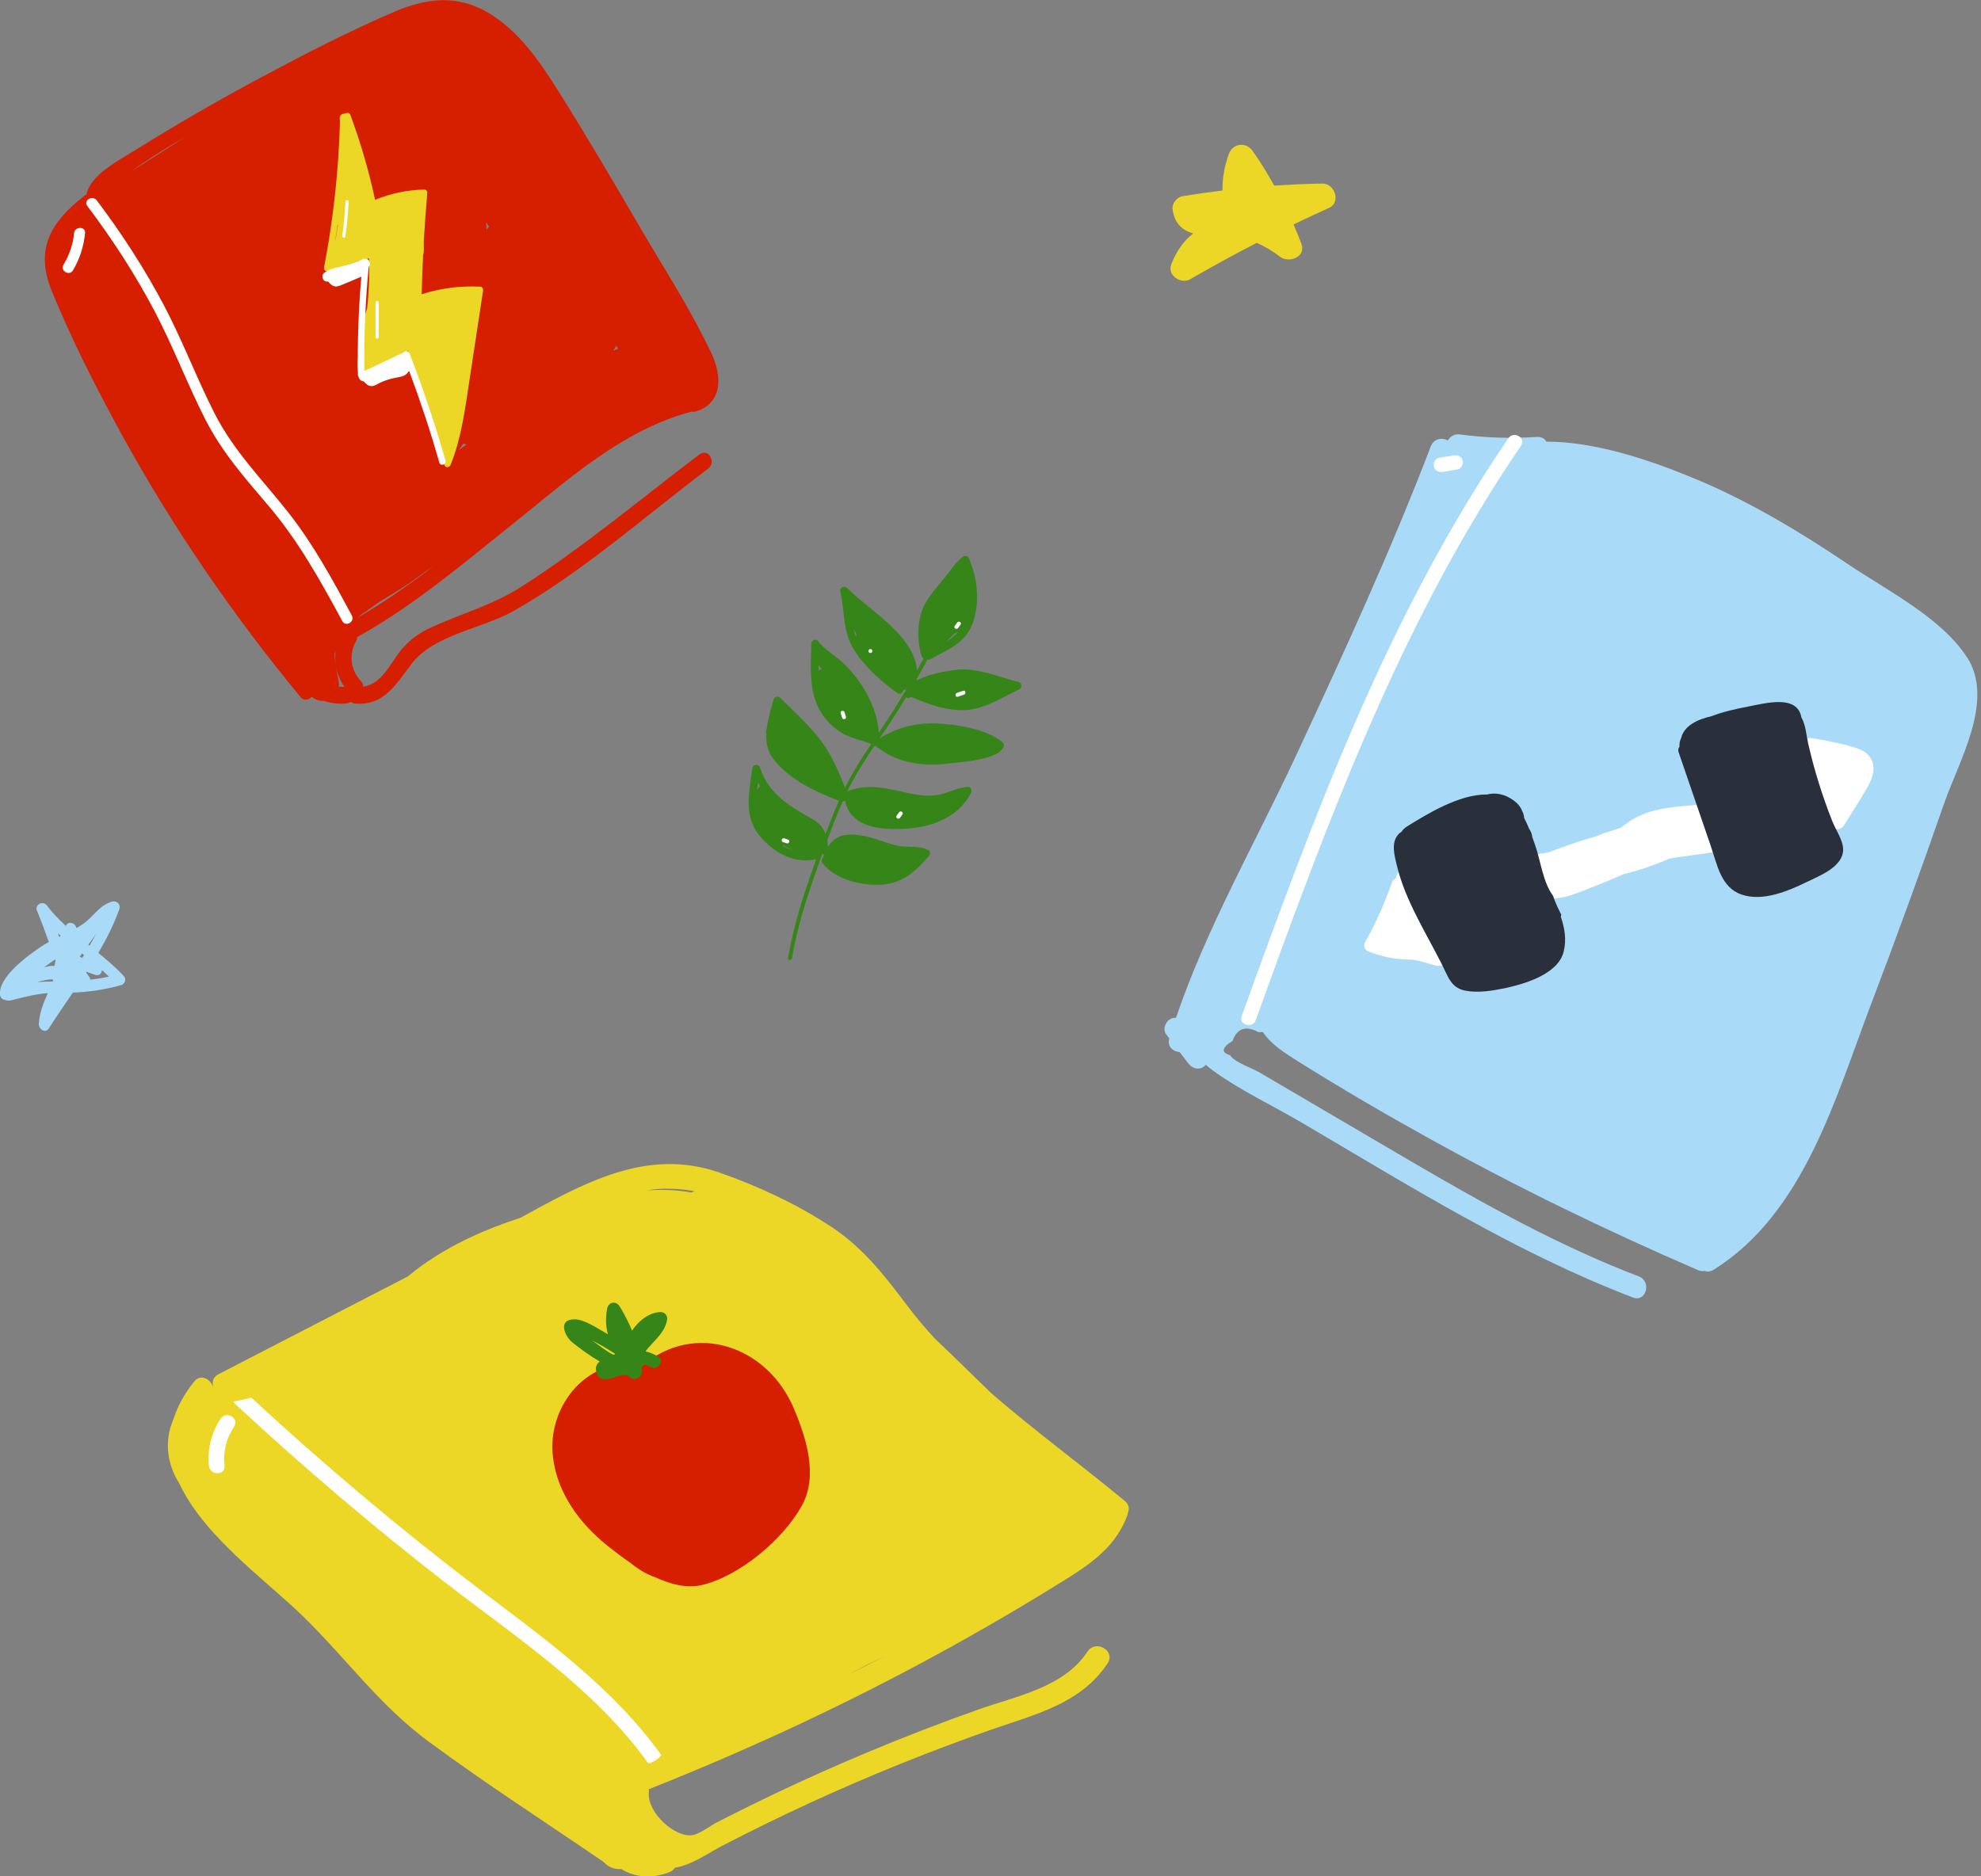 <?xml version="1.0" encoding="UTF-8"?> <svg xmlns="http://www.w3.org/2000/svg" width="228" height="216" viewBox="0 0 228 216" fill="none"><rect x="0" y="0" width="228" height="216" fill="#808080" stroke="none"/><g clip-path="url(#clip0_1402_2176)"><path d="M70.93 212.09C60.88 205.22 49.44 198.98 41.54 189.57C37.95 185.3 34.09 181.89 29.85 178.3C25.13 174.3 19.31 167.08 24.25 160.94C25.32 159.61 23.44 157.7 22.35 159.04C13.54 170 27.85 179.31 34.64 185.84C39.72 190.73 43.57 196.23 49.31 200.47C55.9 205.33 62.81 209.79 69.57 214.41C71 215.39 72.34 213.06 70.92 212.09H70.93Z" fill="#ECD626"></path><path d="M129.49 172.81C124.54 168.71 119.11 164.74 114.11 160.4C111.93 158.29 109.77 156.16 107.57 154.07C106.48 152.88 105.44 151.65 104.47 150.37C101.9 146.97 99.43 143.73 95.83 141.33C91.9 138.7 87.28 136.55 82.82 134.99C74.43 132.05 67.12 136.25 59.89 140.19C55.89 141.49 52.04 143.21 48.63 145.63C48.06 146.04 47.49 146.48 46.94 146.94C39.67 150.69 32.41 154.44 25.14 158.2C24.54 158.51 24.39 159.05 24.51 159.55C24.45 159.57 24.39 159.57 24.32 159.59C19.81 161.02 18.07 165.98 20.27 170.14C21.69 172.83 24.28 174.81 26.47 176.82C27.56 177.82 28.66 178.82 29.75 179.82C40.17 192.11 51.51 202.89 66.13 210.6C67.16 211.43 68.09 212.36 68.82 213.52C68.82 213.52 68.83 213.52 68.84 213.51C68.99 213.73 69.14 213.94 69.31 214.16C69.92 214.94 70.71 215.22 71.5 215.16C73.15 216.2 75.27 216.26 77.11 215.49C77.35 215.39 77.53 215.22 77.67 215.01C79.63 214.7 81.46 213.35 83.19 212.45C86.55 210.71 89.96 209.04 93.4 207.46C100.18 204.35 107.11 201.56 114.16 199.09C119.14 197.35 124.41 196.13 127.48 191.48C128.43 190.03 126.11 188.69 125.16 190.13C122.44 194.25 117.04 195.23 112.68 196.77C108.34 198.3 104.05 199.96 99.8 201.74C96.2 203.25 92.63 204.84 89.1 206.52C86.9 207.57 84.72 208.65 82.55 209.76C81.75 210.17 80.55 211.13 79.67 211.26C77.68 211.56 74.47 208.65 74.68 206.38C74.69 206.23 74.68 206.1 74.66 205.98C85.33 201.74 95.76 196.95 105.88 191.53C111.13 188.72 116.29 185.75 121.36 182.62C124.85 180.47 128.27 178.47 129.74 174.46C129.78 174.34 129.8 174.24 129.82 174.13C130 173.7 129.95 173.2 129.47 172.8L129.49 172.81ZM79.59 137.28C77.9 136.97 76.13 136.92 74.36 137.04C76.19 136.75 78.02 136.78 79.93 137.13C79.82 137.18 79.7 137.22 79.59 137.27V137.28ZM101.68 190.72C100.27 191.46 98.84 192.17 97.42 192.88C98.92 192.08 100.44 191.31 101.97 190.57C101.87 190.62 101.78 190.67 101.68 190.72Z" fill="#ECD626"></path><path d="M25.4 163.31C24.33 164.92 23.85 166.81 24.05 168.74C24.17 169.87 25.96 169.89 25.84 168.74C25.67 167.09 26.03 165.6 26.95 164.22C27.59 163.26 26.04 162.36 25.4 163.32V163.31Z" fill="white"></path><path d="M76.06 201.97C70.38 194.1 62.58 188.58 54.95 182.78C45.92 175.91 37.25 168.59 28.92 160.89C28.26 161.09 27.57 161.22 26.88 161.33C26.92 161.44 26.99 161.56 27.11 161.66C34.87 168.86 42.92 175.73 51.29 182.21C59.51 188.57 68.36 194.34 74.53 202.88C74.57 202.93 74.61 202.97 74.66 203.01C75.24 202.84 75.73 202.5 76.12 202.05C76.11 202.03 76.1 202 76.08 201.98L76.06 201.97Z" fill="white"></path><path d="M226.4 75.69C223.47 71.12 217.09 67.91 212.67 64.93C207.06 61.15 201.22 57.65 194.96 55.06C189.94 52.98 183.66 50.84 177.97 50.84C177.78 50.5 177.43 50.27 176.92 50.3C173.94 50.49 170.97 50.41 168.01 50.01C167.38 49.93 166.9 50.26 166.64 50.7C166.01 50.35 165.02 50.48 164.68 51.37C160.06 63.45 154.65 75.19 149.2 86.91C144.6 96.8 138.87 106.78 135.35 117.17C135.13 117.15 134.89 117.2 134.66 117.33C134.13 117.64 133.79 118.51 134.21 119.05C134.33 119.21 134.46 119.38 134.58 119.54C134.58 119.54 134.58 119.55 134.58 119.56C134.3 120.48 135.03 121.08 135.77 121.11L136.75 122.4C137.16 122.94 137.84 123.22 138.47 122.85C138.59 122.78 138.69 122.69 138.78 122.57C139.03 122.81 139.32 123.03 139.63 123.26C142.74 125.52 146.43 127.25 149.76 129.2C162.18 136.49 174.46 144.21 187.95 149.37C189.47 149.95 190.12 147.51 188.62 146.94C179.47 143.44 170.94 138.68 162.5 133.75C158.67 131.51 154.86 129.27 151.03 127.02C149.01 125.83 146.98 124.64 144.96 123.46C144.06 122.93 142.09 122.3 141.58 121.48C140.52 121.16 140.61 120.6 141.86 119.82C142.38 118.38 143.37 118.04 144.82 118.81C145.01 118.84 145.18 118.83 145.34 118.8C146.28 120.22 147.86 121.22 149.55 122.28C154.43 125.33 159.4 128.24 164.44 131.03C174.52 136.62 184.87 141.66 195.45 146.22C195.71 146.33 195.97 146.35 196.21 146.31C196.51 146.42 196.85 146.4 197.21 146.18C207.7 139.66 211.31 126.16 215.46 115.3C218.33 107.76 221.09 100.18 223.73 92.56C225.44 87.63 229.6 80.67 226.41 75.68L226.4 75.69Z" fill="#A9DAF7"></path><path d="M173.61 50.45C159.72 70.79 151.22 93.97 142.91 116.98C142.54 118 144.17 118.44 144.53 117.43C152.8 94.55 161.26 71.52 175.06 51.3C175.67 50.4 174.22 49.56 173.61 50.45Z" fill="white"></path><path d="M168.34 53.01C168.21 52.54 167.76 52.35 167.31 52.42C166.75 52.51 166.19 52.61 165.63 52.7C165.18 52.78 164.93 53.33 165.04 53.73C165.17 54.2 165.62 54.39 166.07 54.32C166.63 54.23 167.19 54.13 167.75 54.04C168.2 53.96 168.45 53.41 168.34 53.01Z" fill="white"></path><path d="M12.92 103.78C11.4 104.21 10.76 105.55 9.5 106.41C9.27 106.57 9.03 106.71 8.79 106.84C8.72 106.26 7.85 105.95 7.58 106.59C6.79 105.86 6.04 105.09 5.38 104.22C4.95 103.65 3.97 104.13 4.25 104.83C4.74 106.02 5.19 107.22 5.62 108.44C5.33 108.6 5.04 108.76 4.77 108.95C3.29 109.93 -0.22 112.45 0 114.52C0.02 114.73 0.16 114.97 0.38 115.05C1.01 115.27 1.11 115.2 1.73 115.04C3.07 114.71 4.2 114.42 5.5 114.33C5 115.47 4.53 116.6 4.47 117.89C4.44 118.44 5.21 119.02 5.61 118.41C6.48 117.04 7.43 115.67 8.38 114.27C10.28 114.18 12.12 113.93 13.99 113.39C14.36 113.28 14.56 112.7 14.29 112.41C13.38 111.42 12.36 110.55 11.32 109.7C12.27 108.07 13.12 106.4 13.73 104.67C13.92 104.13 13.47 103.64 12.92 103.8V103.78ZM6.32 110.46C6.32 110.46 6.37 110.54 6.4 110.57C6.35 110.78 6.3 110.99 6.26 111.2C6.11 111.19 5.96 111.19 5.81 111.2C5.55 111.23 5.3 111.29 5.06 111.36C5.48 111.06 5.91 110.75 6.33 110.45L6.32 110.46ZM10.31 112.51C10.18 112.32 10.05 112.14 9.91 111.96C9.93 111.93 9.95 111.9 9.97 111.87C10.31 112 10.66 112.13 11.02 112.24C11.43 112.36 11.71 112.04 11.74 111.68C12.01 111.92 12.27 112.17 12.53 112.42C11.81 112.58 11.11 112.7 10.4 112.78C10.39 112.68 10.36 112.59 10.3 112.51H10.31ZM9.47 110.27C9.37 110.22 9.27 110.18 9.18 110.13L9.44 109.76C9.52 109.82 9.59 109.88 9.67 109.94C9.6 110.05 9.54 110.16 9.47 110.27ZM6.65 107.44C6.77 107.54 6.88 107.65 7 107.75C6.93 107.78 6.86 107.81 6.8 107.85C6.75 107.71 6.7 107.58 6.66 107.44H6.65ZM5.87 113C5.35 113 4.82 113.01 4.3 113.05C4.89 112.88 5.48 112.75 6.04 112.73C6.06 112.78 6.08 112.83 6.11 112.87C6.1 112.9 6.09 112.94 6.07 112.97C6.07 112.97 6.07 112.98 6.07 112.99C6 112.99 5.94 112.99 5.87 112.99V113ZM10.17 108.75C10.46 108.34 10.76 107.93 11.05 107.52C10.81 107.97 10.57 108.42 10.31 108.86C10.26 108.82 10.21 108.78 10.17 108.75Z" fill="#A9DAF7"></path><path d="M152.2 21.13C150.35 21.16 148.5 21.25 146.66 21.37C145.9 20.01 145.09 18.67 144.17 17.38C143.4 16.29 141.88 16.49 141.43 17.74C140.9 19.19 140.69 20.53 140.7 21.93C139.15 22.12 137.6 22.34 136.05 22.6C135.47 22.7 134.87 23.45 134.95 24.05C135.15 25.6 135.92 26.46 137.33 26.87C136.23 27.74 135.38 28.93 134.8 30.45C134.32 31.72 135.95 32.76 137 32.14C139.51 30.68 142.06 29.29 144.64 27.96C145.57 28.36 146.45 28.88 147.27 29.52C148.3 30.34 150.36 29.63 149.78 28.06C149.5 27.31 149.19 26.57 148.88 25.84C150.24 25.18 151.6 24.55 152.97 23.93C154.37 23.3 153.62 21.12 152.21 21.13H152.2Z" fill="#ECD626"></path><path d="M80.53 52.29C73.77 57.4 67.17 62.97 60.02 67.54C56.71 69.65 53.15 70.62 49.64 72.22C48.39 72.79 47.35 73.5 46.43 74.52C44.96 76.15 44.13 78.69 41.8 79.05C41.8 78.83 41.74 78.6 41.54 78.4C40.34 77.15 40.12 75.31 40.98 73.81C41.07 73.65 41.11 73.49 41.11 73.34C47.58 69.75 53.24 64.92 59.01 60.32C65.28 55.31 71.51 49.58 79.43 47.43C79.48 47.42 79.53 47.4 79.57 47.38C79.72 47.42 79.9 47.43 80.1 47.37C83.26 46.35 83.07 43.2 81.88 40.67C81.73 40.34 81.56 40.01 81.4 39.69C81.34 39.55 81.27 39.41 81.2 39.28C78.96 34.79 76.16 30.46 73.65 26.15C70.6 20.91 67.52 15.68 64.3 10.54C62.18 7.16 59.78 3.64 56.3 1.53C52.75 -0.62 49.16 -0.26 45.47 1.32C40.26 3.55 35.19 6.16 30.2 8.83C25.19 11.5 20.28 14.34 15.46 17.35C13.7 18.45 10.39 20.12 9.95 22.4C9.88 22.43 9.81 22.47 9.74 22.52C5.85 25.55 3.99 28.64 5.94 33.45C8.22 39.05 10.99 44.5 13.89 49.8C19.79 60.59 26.75 70.75 34.58 80.23C34.99 80.73 35.55 80.58 35.88 80.21C36.3 80.56 36.79 80.71 37.27 80.68C38.11 80.96 39.02 81.07 39.93 80.97C40.1 80.95 40.24 80.89 40.37 80.8C40.51 80.9 40.67 80.97 40.88 80.99C44.2 81.28 45.6 78.73 47.37 76.42C49.98 73.01 55.47 72.4 59.14 70.32C67.09 65.8 74.23 59.44 81.51 53.94C82.47 53.21 81.53 51.56 80.55 52.3L80.53 52.29ZM70.91 39.81C71 39.92 71.08 40.03 71.16 40.14C71.16 40.14 71.16 40.14 71.15 40.14C70.96 40.22 70.77 40.3 70.58 40.38C70.69 40.19 70.8 40 70.91 39.8V39.81ZM15.17 19.67C16.89 18.42 19.11 17.04 21.39 15.71C19.31 17.05 17.24 18.39 15.17 19.67ZM41.09 71.15C41.3 70.96 41.52 70.79 41.74 70.62C41.91 70.53 42.08 70.42 42.24 70.3C42.64 70.01 43.04 69.72 43.44 69.43C44.83 68.55 46.28 67.76 47.64 66.75C48.38 66.2 49.14 65.68 49.9 65.17C47.07 67.33 44.15 69.37 41.08 71.15H41.09ZM56.29 26.08C56.19 26.2 56.1 26.31 56 26.44C55.99 26.15 55.96 25.87 55.94 25.58C56.05 25.75 56.17 25.91 56.28 26.08H56.29ZM53.34 51.05C53.45 51.1 53.56 51.14 53.68 51.18L52.75 51.85C52.95 51.58 53.15 51.31 53.35 51.04L53.34 51.05ZM38.99 79.05C39.02 78.82 39.01 78.57 38.96 78.31C38.76 77.34 38.56 76.33 38.5 75.32C38.5 75.3 38.52 75.28 38.53 75.26C38.57 75.16 38.6 75.06 38.63 74.96C38.44 76.39 38.78 77.85 39.64 79.06C39.42 79.07 39.2 79.06 38.99 79.06V79.05Z" fill="#D61E01"></path><path d="M40.5 70.86C38.3 66.78 36.08 62.68 33.2 59.02C30.21 55.22 26.91 51.95 24.69 47.58C22.63 43.53 21.03 39.26 18.91 35.23C16.66 30.96 14.04 26.92 11.14 23.07C10.66 22.43 9.56 23.06 10.05 23.71C12.95 27.56 15.58 31.6 17.82 35.87C19.94 39.9 21.54 44.17 23.6 48.22C25.54 52.04 28.15 54.99 30.9 58.22C34.34 62.26 36.89 66.86 39.4 71.5C39.79 72.22 40.88 71.58 40.49 70.86H40.5Z" fill="white"></path><path d="M8.53 26.84C8.4 28.14 7.98 29.35 7.31 30.48C6.89 31.18 7.99 31.82 8.4 31.12C9.18 29.8 9.64 28.37 9.79 26.84C9.87 26.03 8.61 26.04 8.52 26.84H8.53Z" fill="white"></path><path d="M73.84 157.28C67.87 155.89 62.93 161.74 63.64 167.71C64.13 171.88 66.7 175.36 69.9 177.93C70.66 178.54 71.55 179.23 72.52 179.89C73.44 180.63 74.42 181.25 75.44 181.58C77.21 182.41 79.08 182.87 80.81 182.46C85.14 181.43 90.15 177.2 92.28 173.35C94.19 169.9 92.81 165.56 91.37 162.15C88.35 154.98 79.99 152.01 73.85 157.27L73.84 157.28Z" fill="#D61E01"></path><path d="M76.13 151.04C74.85 151.02 73.54 151.96 72.75 153.19C72.35 152.23 71.88 151.3 71.32 150.39C70.92 149.74 70.05 149.85 69.89 150.62C69.69 151.62 69.7 152.62 69.96 153.59C69.87 153.54 69.78 153.48 69.68 153.43C68.7 152.89 67.26 151.88 66.12 151.88C64.17 151.87 64.96 153.8 65.89 154.55C66.85 155.32 67.93 156.1 69.03 156.74C68.71 156.98 68.53 157.3 68.6 157.75C68.94 160.08 71.68 157.61 72.41 158.48C72.61 158.71 73.01 158.85 73.29 158.69C73.34 158.66 73.4 158.63 73.45 158.6C73.77 158.42 73.91 158.16 73.88 157.8C73.88 157.68 73.84 157.55 73.83 157.43C73.94 157.32 74.03 157.19 74.07 157.04C74.23 157.06 74.48 157.15 74.87 157.37C75.7 157.83 76.58 156.61 75.73 156.15C75.29 155.91 74.79 155.66 74.29 155.57C75.17 154.38 76.53 153.51 76.79 151.87C76.85 151.49 76.51 151.06 76.12 151.05L76.13 151.04ZM70.78 155.84C70.78 155.84 70.74 155.93 70.69 155.95C70.48 156.07 68.48 154.54 68.3 154.42C68.27 154.4 68.22 154.37 68.17 154.33C68.24 154.36 68.31 154.39 68.36 154.42C69.2 154.85 70 155.33 70.78 155.84Z" fill="#368519"></path><path d="M215.42 87.53C215.04 86.62 214.17 86.26 213.29 86C211.71 85.54 210.09 85.22 208.46 84.96C207.54 84.81 207.24 86.19 208.09 86.42C208.09 86.45 208.09 86.48 208.09 86.52C208.09 86.74 208.12 86.96 208.15 87.17C207.67 87.9 207.67 88.82 208.13 89.66C207.98 89.39 208.15 89.69 208.2 89.82C208.25 89.95 208.29 90.09 208.33 90.23C208.33 90.26 208.34 90.28 208.35 90.28C208.35 90.31 208.35 90.34 208.35 90.4C208.35 90.57 208.37 90.73 208.37 90.9C208.37 91.8 208.55 92.56 208.97 93.36C209.34 94.06 210.02 94.36 210.73 94.35C210.75 94.49 210.77 94.64 210.77 94.78C210.79 95.59 211.84 95.65 212.2 95.06C213.1 93.61 214.04 92.18 214.89 90.7C215.44 89.75 215.9 88.62 215.44 87.53H215.42Z" fill="white"></path><path d="M198.57 93.83C198.25 93.04 197.53 92.45 196.41 92.57C196.41 92.57 196.39 92.57 196.38 92.57C196.12 92.43 195.8 92.4 195.43 92.55C195.32 92.6 195.2 92.64 195.09 92.68C192.33 92.9 189.53 93.08 187.24 94.78C187 94.96 186.76 95.13 186.51 95.3C185.89 95.5 185.28 95.69 184.66 95.9C184.35 96 184.07 96.12 183.81 96.25C182.6 96.59 181.41 96.94 180.25 97.39C179.57 97.61 178.89 97.85 178.23 98.13C178.19 98.13 178.16 98.13 178.12 98.14C177.95 98.17 177.78 98.2 177.61 98.24C175.21 98.33 175.12 101.58 176.97 102.5C177.26 102.87 177.58 103.17 177.93 103.29C179.46 103.83 182.18 102.54 183.56 102.01C184.7 101.57 185.82 101.08 186.94 100.61C188.73 100.18 190.47 99.58 192.16 98.83C193.93 98.55 195.72 98.34 197.44 98.06C199.7 97.69 199.98 94.77 198.57 93.82V93.83Z" fill="white"></path><path d="M167.69 106.92C167.28 105.66 166.86 104.4 166.45 103.14C166.24 102.51 165.87 102.11 165.42 101.88C165.43 101.6 165.4 101.32 165.3 101.05C165.19 100.61 164.97 100.2 164.58 99.76C164.07 99.19 163.04 99.05 162.35 99.31C161.32 99.7 160.83 100.37 160.6 101.17C160.43 101.22 160.28 101.35 160.2 101.58C159.37 103.98 158.34 106.28 157.1 108.5C156.92 108.83 157.07 109.37 157.44 109.51C158.99 110.1 160.41 110.44 162.07 110.46C163.08 110.47 163.78 110.73 164.72 111.02C165.33 111.21 165.74 111.26 166.34 111.02C166.52 110.95 166.64 110.84 166.71 110.71C166.74 110.69 166.78 110.68 166.81 110.66C168.22 109.78 168.12 108.29 167.67 106.91L167.69 106.92Z" fill="white"></path><path d="M212.13 97.83C212.16 96.77 211.27 95.52 210.89 94.55C210.31 93.09 209.79 91.6 209.32 90.1C208.85 88.6 208.45 87.08 208.1 85.55C207.9 84.65 207.83 83.46 207.33 82.59C206.86 79.93 203.23 80.95 201.23 81.33C199.79 81.61 198.35 81.92 197 82.44C195.25 82.84 193.82 83.59 193.49 84.96C193.41 85.13 193.35 85.31 193.32 85.49C193.32 85.49 193.32 85.49 193.32 85.5C193.29 85.65 193.29 85.8 193.3 85.95C193.17 86.12 193.11 86.34 193.2 86.6C194.44 90.22 195.68 93.83 196.92 97.45C197.64 99.55 198.07 102.16 200.44 102.98C202.88 103.82 205.79 102.58 207.96 101.53C209.48 100.79 212.09 99.79 212.14 97.82L212.13 97.83Z" fill="#29303B"></path><path d="M179.98 109.51C180.3 108.16 180.09 106.83 179.64 105.54C179.66 105.46 179.67 105.38 179.69 105.3C179.34 104.59 178.99 103.89 178.75 103.14C177.56 101.49 177.35 99.22 176.7 97.34C176.59 97.03 176.47 96.69 176.35 96.34C176.31 96.01 176.2 95.7 176 95.42C176 95.42 175.99 95.4 175.98 95.39C175.82 94.99 175.64 94.58 175.44 94.2C175.43 94.18 175.42 94.17 175.41 94.15C175.4 93.87 175.33 93.62 175.2 93.38C174.98 92.83 174.65 92.46 174.19 92.13C173.23 91.43 172.15 91.2 171.14 91.46C167.94 91.42 164.22 93.73 161.95 95.13C161.66 95.31 161.45 95.52 161.31 95.75C161.16 95.84 161.01 95.96 160.89 96.11C160.08 97.08 160.51 98.54 160.77 99.64C161.72 103.63 164.12 107.38 165.95 111.01C166.67 112.43 166.99 113.71 168.63 114.04C170.08 114.33 171.76 114.06 173.19 113.76C175.46 113.28 179.36 112.14 179.97 109.53L179.98 109.51Z" fill="#29303B"></path><path d="M41.43 30.55C40.1 30.69 38.79 30.94 37.5 31.32C36.82 31.52 37.11 32.6 37.8 32.39C38.99 32.04 40.2 31.79 41.43 31.66C42.13 31.59 42.14 30.47 41.43 30.55Z" fill="white"></path><path d="M55.21 33C52.91 32.89 50.71 33.18 48.53 33.87C48.57 32.35 48.63 30.84 48.7 29.33C48.74 29.2 48.78 29.06 48.78 28.9C48.78 28.5 48.78 28.09 48.78 27.69C48.89 25.86 49.02 24.03 49.18 22.19C49.2 21.99 49 21.81 48.81 21.82C46.83 21.87 44.99 22.27 43.17 23C42.46 19.68 41.51 16.43 40.33 13.24C40.22 12.95 39.89 12.94 39.71 13.08C39.71 13.08 39.7 13.08 39.69 13.08C39.67 13.08 39.65 13.08 39.63 13.08C39.17 13.08 39.01 13.54 39.14 13.87C39.14 13.89 39.13 13.92 39.13 13.94C38.98 19.6 38.37 25.21 37.3 30.77C37.25 31.04 37.47 31.31 37.76 31.23C38.98 30.88 40.18 30.47 41.36 30C41.75 29.95 42.13 29.87 42.47 29.74C42.54 31.67 42.47 33.59 42.25 35.5C41.89 36.6 41.58 37.59 41.76 38.72C41.66 39.21 41.56 39.69 41.45 40.18C41.38 40.36 41.34 40.54 41.32 40.72C41.27 40.9 41.23 41.08 41.19 41.26C41.17 41.32 41.18 41.38 41.19 41.43C41.13 41.85 41.09 42.27 41.26 42.67C41.33 42.84 41.56 42.95 41.74 42.95C42.22 42.95 42.66 42.69 43.08 42.4C43.2 42.45 43.34 42.45 43.45 42.4C44.07 42.11 44.58 41.74 45.01 41.29C45.68 41.07 46.33 40.78 46.96 40.41C47.28 41.47 47.61 42.54 47.93 43.6C48.13 44.58 48.35 45.56 48.61 46.53C48.84 47.35 49.08 48.69 49.77 49.38C50.22 50.76 50.68 52.14 51.14 53.52C51.26 53.89 51.72 53.85 51.86 53.52C53.11 50.43 53.52 47.13 54.02 43.86C54.55 40.39 55.07 36.93 55.6 33.46C55.64 33.22 55.5 33 55.24 32.99L55.21 33ZM38.62 27.61C38.62 27.61 38.61 27.61 38.6 27.62C38.69 27.04 38.78 26.46 38.86 25.87C38.87 25.87 38.88 25.87 38.89 25.87C38.8 26.45 38.71 27.02 38.62 27.6V27.61Z" fill="#ECD626"></path><path d="M51.29 53.06C50.09 48.87 48.71 44.74 47.13 40.68C47 40.35 46.56 40.38 46.43 40.6C46.37 40.62 46.32 40.64 46.27 40.67C46.23 40.67 46.19 40.69 46.15 40.71C44.75 41.39 43.34 42.06 41.93 42.71C41.88 38.7 42.05 34.7 42.44 30.71C42.63 30.54 42.61 30.28 42.48 30.08C42.46 29.9 42.3 29.81 42.13 29.82C42.01 29.78 41.87 29.78 41.73 29.85C40.89 30.22 40.03 30.51 39.13 30.72C38.47 30.87 37.9 30.96 37.37 31.39C36.98 31.71 37.26 32.19 37.65 32.29C38.13 32.82 38.41 33.17 39.16 32.87C39.98 32.55 40.78 32.19 41.59 31.85C41.26 35.61 41.13 39.37 41.19 43.15C41.19 43.24 41.23 43.31 41.27 43.37C41.31 43.64 41.56 43.9 41.87 43.9C42.17 44.24 42.45 44.53 42.95 44.43C43.24 44.37 43.53 44.15 43.8 44.03C44.27 43.82 44.76 43.66 45.26 43.54C45.84 43.4 46.53 43.41 46.93 42.9C46.96 42.86 46.98 42.82 47 42.78C47.03 42.77 47.07 42.75 47.1 42.73C48.39 46.19 49.55 49.69 50.56 53.24C50.69 53.7 51.41 53.5 51.28 53.04L51.29 53.06Z" fill="white"></path><path d="M39.76 23.22C39.69 24.53 39.57 25.84 39.39 27.14C39.36 27.37 39.72 27.47 39.75 27.24C39.93 25.9 40.06 24.57 40.13 23.22C40.14 22.98 39.77 22.98 39.76 23.22Z" fill="white"></path><path d="M43.22 34.84V38.8C43.22 39.04 43.59 39.04 43.59 38.8V34.84C43.59 34.6 43.22 34.6 43.22 34.84Z" fill="white"></path><path d="M86.58 88.46C86.23 91.1 85.56 93.96 87.4 96.18C89.04 98.16 91.38 99.48 93.94 98.91C93.69 99.62 93.44 100.34 93.19 101.05C92.14 104.07 91.24 107.13 90.7 110.28C90.65 110.57 91.11 110.58 91.15 110.3C91.72 106.97 92.71 103.74 93.84 100.56C94.1 99.81 94.37 99.06 94.64 98.31C94.7 98.34 94.77 98.37 94.84 98.37C94.81 98.45 94.77 98.52 94.74 98.6C94.72 98.65 94.72 98.69 94.71 98.74C94.56 98.9 94.5 99.15 94.67 99.37C96.06 101.17 98.84 101.88 101.03 101.86C103.67 101.85 105.34 100.41 106.96 98.48C107.11 98.31 107.03 97.95 106.82 97.85C105.69 97.28 104.37 97.63 103.13 97.32C101.73 96.97 100.45 96.37 99.01 96.16C97.15 95.89 96.1 96.24 95.29 97.5C95.28 97.23 95.25 96.97 95.21 96.73C95.76 95.23 96.34 93.74 96.98 92.28C97.09 92.27 97.18 92.21 97.24 92.13C97.92 95.28 101.28 95.54 104.09 95.41C107.15 95.28 110.3 94.14 111.75 91.28C111.89 91.01 111.77 90.55 111.38 90.58C110.3 90.67 109.46 91.12 108.43 91.4C106.62 91.88 104.87 91.36 103.1 90.98C101.18 90.56 99.34 90.35 97.51 91.1C98.41 89.27 99.48 87.59 100.61 85.91C100.69 85.91 100.76 85.89 100.83 85.86C100.86 85.9 100.89 85.95 100.93 85.98C103.3 87.85 106.15 88.25 109.09 87.9C110.37 87.75 115.05 87.5 115.52 85.92C115.58 85.71 115.49 85.53 115.33 85.4C113.58 83.95 110.19 83.4 107.98 83.29C105.56 83.16 103.26 83.71 101.23 85.01C101.49 84.63 101.75 84.24 102.01 83.85C102.8 82.68 103.56 81.48 104.28 80.27C104.46 80.37 104.71 80.37 104.87 80.22C106.86 81.1 109.19 81.92 111.38 81.72C113.47 81.53 115.46 80.23 117.31 79.35C117.66 79.18 117.62 78.61 117.24 78.51C115.07 77.97 112.49 76.86 110.22 77.09C108.76 77.24 106.93 77.6 105.5 78.33C105.5 78.26 105.52 78.19 105.53 78.13C105.94 77.4 106.35 76.67 106.74 75.93C106.84 75.96 106.96 75.96 107.08 75.89C109.32 74.66 111.34 73.94 112.09 71.32C112.77 68.93 112.46 66.49 111.5 64.24C111.41 64.03 111.08 63.92 110.89 64.05C110.11 64.58 109.62 65.36 109.05 66.09C108.19 67.19 107.16 68.27 106.48 69.49C105.53 71.19 105.51 73.74 106.08 75.55C106.12 75.68 106.2 75.76 106.29 75.82C106.05 76.28 105.8 76.73 105.55 77.18C105.21 73.13 100.14 70.35 97.49 67.68C97.18 67.36 96.61 67.63 96.71 68.09C97.3 70.66 96.91 72.71 98.43 75.01C98.52 75.14 98.61 75.26 98.7 75.39C98.71 75.41 98.72 75.43 98.73 75.45C98.9 75.74 99.13 76.02 99.39 76.28C100.51 77.62 101.86 78.77 103.29 79.78C103.6 80 103.91 79.75 103.96 79.46C104.07 79.44 104.17 79.4 104.27 79.34C104.27 79.37 104.27 79.4 104.27 79.43C103.32 81.04 102.33 82.61 101.28 84.15C101.23 84.22 101.18 84.29 101.14 84.36C101.04 82.38 100.19 80.43 99.12 78.79C98.49 77.84 97.75 76.96 96.91 76.2C96.38 75.72 95.76 75.31 95.2 74.85C95.14 74.79 95.08 74.74 95.02 74.7C94.7 74.43 94.41 74.14 94.16 73.8C93.92 73.47 93.37 73.72 93.37 74.09C93.34 76.76 93.03 79.7 94.53 82.06C95.1 82.95 95.87 83.73 96.76 84.3C97.83 84.99 99.09 85.14 100.23 85.65C100.23 85.66 100.23 85.67 100.24 85.69C99.16 87.3 98.13 88.92 97.26 90.65C96.52 88.82 95.75 87 94.58 85.4C93.22 83.54 91.43 81.97 89.81 80.34C89.58 80.11 89.13 80.16 89.04 80.51C88.75 81.58 88.38 82.75 88.24 83.9C88.15 84.09 88.12 84.31 88.19 84.55C88.16 85.56 88.35 86.53 89.01 87.37C90.86 89.76 93.8 91.12 96.55 92.19C96.01 93.44 95.5 94.72 95.02 96C94.76 95.31 94.3 94.74 93.46 94.27C90.84 92.77 88.51 91.45 87.48 88.39C87.31 87.89 86.65 87.96 86.58 88.48V88.46ZM94.55 77.01C94.43 77.06 94.32 77.14 94.22 77.23C94.22 77.01 94.22 76.78 94.22 76.56C94.33 76.71 94.44 76.86 94.55 77.01ZM98.53 73.31C98.42 73.04 98.33 72.76 98.25 72.48C98.35 72.63 98.46 72.79 98.55 72.97C98.55 73 98.54 73.03 98.54 73.06C98.54 73.15 98.54 73.23 98.52 73.31H98.53ZM108.94 73.84C109.24 73.52 109.58 73.22 109.89 72.9C110.03 72.88 110.16 72.83 110.28 72.75C109.89 73.18 109.44 73.53 108.95 73.84H108.94ZM90.05 97.35C90.11 97.34 90.17 97.32 90.22 97.3C90.24 97.31 90.26 97.33 90.28 97.34C90.39 97.47 90.53 97.58 90.7 97.62C90.7 97.62 90.72 97.62 90.73 97.62C90.89 97.71 91.06 97.8 91.24 97.88C90.83 97.75 90.43 97.57 90.06 97.35H90.05ZM87.24 90.1C87.31 90.23 87.39 90.36 87.47 90.49C87.32 90.62 87.22 90.77 87.13 90.93C87.16 90.65 87.2 90.37 87.24 90.1Z" fill="#368519"></path><path d="M100.25 74.73C100.53 74.82 100.39 75.25 100.11 75.16C99.83 75.07 99.97 74.64 100.25 74.73Z" fill="white"></path><path d="M110.14 79.77L110.85 79.52C111.13 79.42 111.22 79.87 110.95 79.96C110.71 80.04 110.47 80.13 110.24 80.21C109.96 80.31 109.87 79.86 110.14 79.77Z" fill="white"></path><path d="M97.2 82C97.25 82.17 97.31 82.35 97.36 82.52C97.45 82.8 97 82.9 96.92 82.62C96.87 82.45 96.81 82.27 96.76 82.1C96.67 81.82 97.12 81.72 97.2 82Z" fill="white"></path><path d="M90.26 96.51L90.69 96.65C90.97 96.74 90.83 97.17 90.55 97.08L90.12 96.94C89.84 96.85 89.98 96.42 90.26 96.51Z" fill="white"></path><path d="M103.2 93.9C103.29 93.77 103.38 93.64 103.48 93.51C103.65 93.27 104.03 93.51 103.86 93.76C103.77 93.89 103.68 94.02 103.58 94.15C103.41 94.39 103.03 94.15 103.2 93.9Z" fill="white"></path><path d="M109.89 72.05C109.98 71.92 110.08 71.79 110.17 71.66C110.34 71.43 110.73 71.66 110.55 71.91L110.27 72.3C110.1 72.53 109.71 72.3 109.89 72.05Z" fill="white"></path></g><defs><clipPath id="clip0_1402_2176"><rect width="227.57" height="216" fill="white"></rect></clipPath></defs></svg> 
